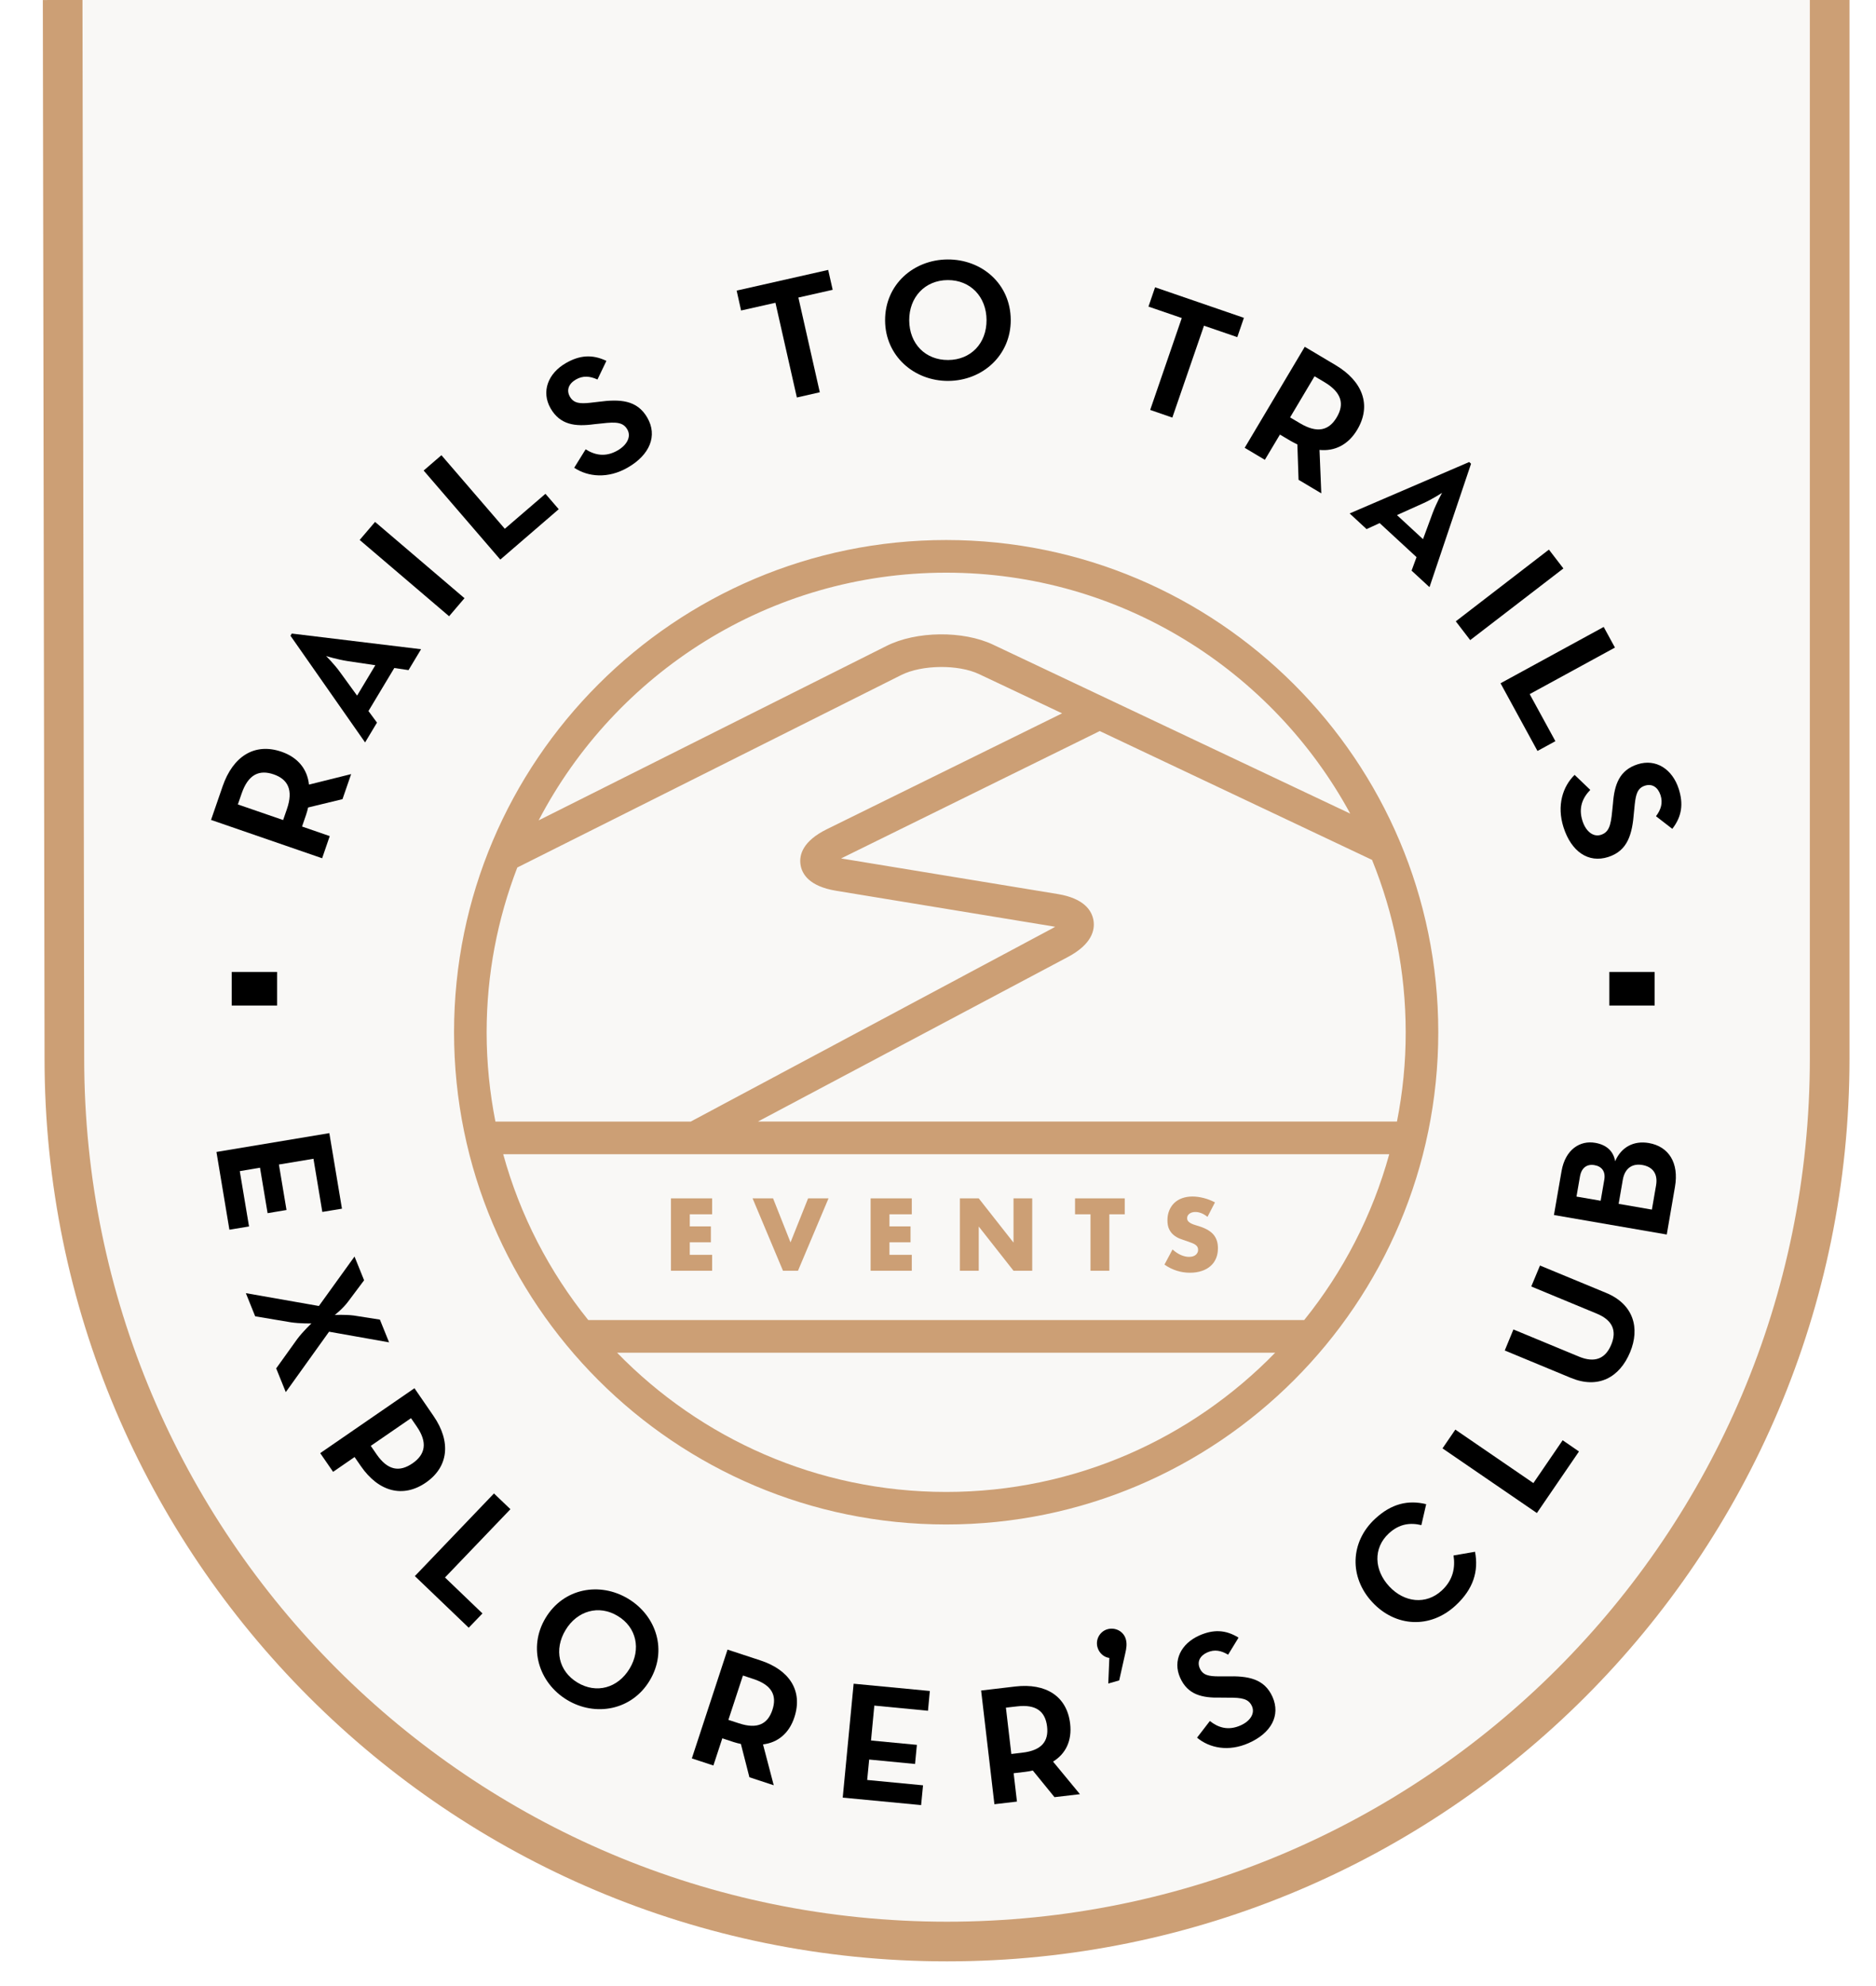 <?xml version="1.0" encoding="utf-8"?>
<!-- Generator: Adobe Illustrator 27.5.0, SVG Export Plug-In . SVG Version: 6.00 Build 0)  -->
<svg version="1.1" id="Layer_1" xmlns="http://www.w3.org/2000/svg" xmlns:xlink="http://www.w3.org/1999/xlink" x="0px" y="0px"
	 viewBox="0 0 283.85 300.48" style="enable-background:new 0 0 283.85 300.48;" xml:space="preserve">
<style type="text/css">
	.st0{opacity:0.25;fill:#E8E5DE;}
	.st1{fill:#CC9F75;}
	.st2{fill:none;stroke:#CC9F75;stroke-width:6;stroke-miterlimit:10;}
</style>
<path class="st0" d="M9.48,0l0.26,160.15c0,73.76,59.79,133.55,133.55,133.55s133.55-59.79,133.55-133.55V0"/>
<g>
	<path class="st1" d="M143.16,225.69c-19.5,0-37.15-8.08-49.79-21.06h99.57C180.31,217.6,162.67,225.69,143.16,225.69L143.16,225.69
		z M78.27,131.23l58.1-29.12c3.12-1.56,8.63-1.63,11.78-0.13l12.55,5.93l-35.56,17.51c-3.71,1.82-4.23,3.92-4.02,5.36
		c0.21,1.44,1.32,3.3,5.4,3.97l32.69,5.37c0.16,0.03,0.3,0.05,0.44,0.08c-0.12,0.07-0.24,0.14-0.39,0.22l-54.76,29.25H74.96
		c-0.86-4.37-1.33-8.89-1.33-13.51C73.63,147.37,75.29,138.97,78.27,131.23L78.27,131.23z M143.16,86.63
		c26.37,0,49.36,14.76,61.14,36.45l-54.04-25.56c-4.54-2.15-11.61-2.07-16.1,0.18L81.5,124.1
		C93.11,101.85,116.39,86.63,143.16,86.63L143.16,86.63z M76.14,174.6h134.06c-2.56,9.28-6.99,17.79-12.87,25.09H89.01
		C83.13,192.39,78.69,183.88,76.14,174.6L76.14,174.6z M211.37,169.66h-96.69l46.91-24.9c3.62-1.93,4.1-4.07,3.86-5.53
		c-0.24-1.45-1.38-3.33-5.43-3.99l-32.69-5.37c-0.02,0-0.04-0.01-0.06-0.01c0.02-0.01,0.03-0.02,0.05-0.03l39.08-19.24l41.2,19.49
		c3.27,8.06,5.09,16.85,5.09,26.07C212.7,160.78,212.23,165.29,211.37,169.66L211.37,169.66z M143.16,81.69
		c-41.06,0-74.46,33.4-74.46,74.46c0,41.06,33.4,74.46,74.46,74.46c41.06,0,74.46-33.4,74.46-74.46
		C217.63,115.1,184.22,81.69,143.16,81.69L143.16,81.69z"/>
	<polygon points="36.28,177.16 39.34,176.64 40.49,183.52 43.35,183.04 42.2,176.16 47.43,175.29 48.77,183.33 51.74,182.84 
		49.83,171.41 32.75,174.26 34.71,186.02 37.68,185.53 36.28,177.16 	"/>
	<path d="M58.87,203.06l-1.39-3.44L53.52,199c-1.3-0.16-2.87-0.08-2.87-0.08s1.19-0.91,2.02-2.02l2.42-3.23l-1.45-3.59l-5.39,7.48
		l-11.05-1.94l1.41,3.5l5.35,0.9c1.43,0.22,3.16,0.18,3.16,0.18s-1.24,1.16-2.14,2.35L41.79,207l1.45,3.59l6.55-9.14L58.87,203.06
		L58.87,203.06z"/>
	<path d="M62.42,221.36c-1.97,1.36-3.76,1.08-5.44-1.36l-0.88-1.28l6.09-4.19l0.88,1.28C64.7,218.19,64.39,220,62.42,221.36
		L62.42,221.36z M65.59,214.19L62.71,210l-14.26,9.82l1.95,2.83l3.25-2.24l0.94,1.36c2.71,3.94,6.42,4.86,9.84,2.51
		C67.85,221.92,68.3,218.13,65.59,214.19L65.59,214.19z"/>
	<polygon points="74.74,225.92 62.77,238.42 70.92,246.23 73,244.07 67.33,238.63 77.23,228.3 74.74,225.92 	"/>
	<path d="M95.26,252.42c-1.78,2.95-5.03,3.83-7.88,2.11c-2.86-1.72-3.59-5-1.81-7.95c1.76-2.92,5.04-3.86,7.89-2.13
		C96.32,246.16,97.03,249.5,95.26,252.42L95.26,252.42z M95.04,241.84c-4.27-2.57-9.76-1.63-12.49,2.91
		c-2.7,4.48-1.02,9.83,3.25,12.4c4.29,2.59,9.79,1.57,12.49-2.91C101.03,249.71,99.34,244.43,95.04,241.84L95.04,241.84z"/>
	<path d="M116.87,258.66c-0.7,2.12-2.25,2.96-5.06,2.03l-1.6-0.52l2.2-6.71l1.6,0.53C116.82,254.91,117.58,256.51,116.87,258.66
		L116.87,258.66z M115.04,251.17l-4.96-1.63l-5.4,16.46l3.26,1.07l1.35-4.11l1.7,0.56c0.38,0.13,0.74,0.21,1.11,0.29l1.29,5.04
		l3.68,1.21l-1.62-6.18c2.21-0.27,3.95-1.65,4.75-4.12C121.51,255.74,119.42,252.6,115.04,251.17L115.04,251.17z"/>
	<polygon points="127.51,271.93 139.37,273.06 139.66,270.07 131.21,269.26 131.51,266.17 138.45,266.84 138.73,263.95 
		131.79,263.29 132.29,258.01 140.41,258.79 140.69,255.8 129.16,254.7 127.51,271.93 	"/>
	<path d="M154.69,265.13l-1.67,0.2l-0.82-7.01l1.67-0.19c2.94-0.35,4.29,0.79,4.56,3.04C158.69,263.38,157.64,264.79,154.69,265.13
		L154.69,265.13z M161.92,260.75c-0.49-4.19-3.7-6.16-8.29-5.63l-5.18,0.61l2.01,17.2l3.41-0.4l-0.5-4.29l1.77-0.21
		c0.4-0.04,0.77-0.12,1.13-0.2l3.28,4.03l3.85-0.45l-4.07-4.93C161.23,265.32,162.22,263.34,161.92,260.75L161.92,260.75z"/>
	<path d="M167.56,246.46c-1.1,0.31-1.85,1.51-1.5,2.74c0.27,0.94,1.06,1.52,1.79,1.6l-0.16,3.87l1.65-0.47l0.9-4.01
		c0.21-0.87,0.3-1.53,0.1-2.24C169.99,246.75,168.73,246.13,167.56,246.46L167.56,246.46z"/>
	<path d="M185.58,253.59l-1.18,0c-1.48-0.01-2.39-0.16-2.86-1.21c-0.45-1.02,0.03-1.93,1.14-2.42c1.08-0.48,2.08-0.29,3.14,0.35
		l1.58-2.58c-1.98-1.23-3.84-1.25-5.93-0.33c-2.77,1.23-4.06,3.8-2.91,6.39c1.14,2.56,3.29,3.08,6.13,3.01l1.14,0.01
		c2.13-0.02,3.1,0.18,3.6,1.29c0.49,1.11-0.28,2.27-1.73,2.91c-1.88,0.83-3.39,0.32-4.64-0.67l-1.94,2.52
		c1.88,1.57,4.76,2.17,7.81,0.82c3.42-1.51,4.85-4.18,3.61-6.99C191.3,253.93,188.86,253.5,185.58,253.59L185.58,253.59z"/>
	<path d="M219.93,235.3c0.27,1.78-0.03,3.67-1.76,5.28c-2.39,2.23-5.7,1.84-7.97-0.6c-2.3-2.47-2.45-5.8-0.08-8
		c1.6-1.49,3.28-1.67,4.94-1.27l0.73-3.17c-2.74-0.67-5.27-0.08-7.74,2.22c-3.78,3.51-3.93,8.83-0.41,12.61
		c3.5,3.76,8.76,4.07,12.63,0.47c2.67-2.48,3.47-5.17,2.91-8.1L219.93,235.3L219.93,235.3z"/>
	<polygon points="232.01,224.35 220.2,216.26 218.26,219.1 232.54,228.88 238.91,219.57 236.44,217.87 232.01,224.35 	"/>
	<path d="M243.02,195.58l-10.01-4.14l-1.32,3.17l9.92,4.11c2.4,0.99,3.05,2.61,2.18,4.69c-0.88,2.12-2.48,2.8-4.88,1.81l-9.92-4.11
		l-1.31,3.18l10.01,4.15c4.12,1.7,7.36-0.05,8.95-3.88C248.18,200.86,247.14,197.29,243.02,195.58L243.02,195.58z"/>
	<path d="M250.57,179.33l-0.63,3.65l-5.03-0.87l0.63-3.65c0.31-1.79,1.49-2.48,2.95-2.23C250,176.49,250.89,177.5,250.57,179.33
		L250.57,179.33z M242.74,178.45l-0.55,3.19l-3.66-0.63l0.53-3.05c0.23-1.33,1.08-1.9,2.18-1.71
		C242.37,176.44,242.95,177.22,242.74,178.45L242.74,178.45z M249.48,172.91c-2.33-0.4-4.19,0.65-5.1,2.75
		c-0.27-1.59-1.38-2.5-3.02-2.78c-2.29-0.4-4.52,1-5.09,4.28l-1.15,6.64l17.07,2.95l1.24-7.2
		C254.07,175.9,252.48,173.43,249.48,172.91L249.48,172.91z"/>
	<path d="M43.41,122.4l-0.57,1.65l-6.85-2.36l0.57-1.65c1-2.9,2.66-3.65,4.85-2.9C43.57,117.89,44.41,119.51,43.41,122.4
		L43.41,122.4z M49.89,126.48l-4.19-1.45l0.6-1.74c0.14-0.4,0.23-0.77,0.32-1.14l5.2-1.26l1.31-3.79l-6.38,1.59
		c-0.24-2.29-1.63-4.1-4.15-4.97c-4.09-1.41-7.35,0.7-8.91,5.21l-1.76,5.1l16.81,5.8L49.89,126.48L49.89,126.48z"/>
	<path d="M51.51,101.76c-0.92-1.29-2.17-2.52-2.17-2.52s1.67,0.52,3.22,0.76l4.23,0.63l-2.76,4.6L51.51,101.76L51.51,101.76z
		 M57.04,109.31l-1.29-1.75l3.91-6.51l2.15,0.32l1.9-3.16l-19.56-2.37l-0.2,0.33l11.29,16.14L57.04,109.31L57.04,109.31z"/>
	<polygon points="70.28,90.49 56.75,78.95 54.42,81.68 67.95,93.22 70.28,90.49 	"/>
	<polygon points="84.54,77.03 82.53,74.7 76.38,79.99 66.79,68.86 64.1,71.18 75.7,84.65 84.54,77.03 	"/>
	<path d="M89.92,64.17l1.18-0.12c2.18-0.26,3.2-0.16,3.82,0.92c0.62,1.08-0.05,2.35-1.47,3.17c-1.84,1.06-3.45,0.71-4.84-0.17
		l-1.73,2.79c2.09,1.39,5.12,1.69,8.1-0.03c3.35-1.93,4.54-4.82,2.96-7.55c-1.54-2.67-4.09-2.84-7.44-2.39l-1.21,0.14
		c-1.52,0.16-2.47,0.1-3.06-0.92c-0.57-0.99-0.18-1.98,0.91-2.6c1.05-0.61,2.1-0.53,3.26,0l1.35-2.82
		c-2.16-1.03-4.07-0.85-6.12,0.33c-2.72,1.56-3.77,4.33-2.32,6.86C84.75,64.27,87.01,64.57,89.92,64.17L89.92,64.17z"/>
	<polygon points="117.33,45.8 120.57,60.13 124.04,59.34 120.8,45.01 125.99,43.84 125.31,40.83 111.46,43.96 112.13,46.97 
		117.33,45.8 	"/>
	<path d="M143.39,42.37c3.45-0.02,5.86,2.53,5.88,6.03c0.02,3.54-2.37,6.04-5.81,6.06c-3.45,0.02-5.87-2.46-5.89-6
		C137.55,44.97,139.94,42.39,143.39,42.37L143.39,42.37z M143.48,57.62c5.19-0.03,9.48-3.87,9.45-9.24
		c-0.03-5.44-4.37-9.16-9.56-9.13c-5.15,0.03-9.48,3.8-9.45,9.24C133.95,53.86,138.32,57.65,143.48,57.62L143.48,57.62z"/>
	<polygon points="174.03,62.01 177.38,63.17 182.17,49.27 187.21,51 188.21,48.08 174.77,43.46 173.77,46.38 178.81,48.11 
		174.03,62.01 	"/>
	<path d="M198.9,56.92l1.5,0.89c2.63,1.57,3.04,3.34,1.85,5.33c-1.17,1.97-2.92,2.46-5.55,0.89l-1.5-0.89L198.9,56.92L198.9,56.92z
		 M193.66,65.74l1.59,0.94c0.36,0.21,0.71,0.38,1.05,0.55l0.18,5.35l3.44,2.05l-0.27-6.57c2.29,0.23,4.34-0.76,5.71-3.06
		c2.21-3.72,0.8-7.35-3.3-9.78l-4.64-2.76l-9.09,15.28l3.05,1.82L193.66,65.74L193.66,65.74z"/>
	<path d="M215.28,76.16c1.45-0.64,2.91-1.61,2.91-1.61s-0.84,1.53-1.4,3l-1.48,4.01l-3.94-3.64L215.28,76.16L215.28,76.16z
		 M206.77,80.04l1.98-0.91l5.58,5.15l-0.75,2.04l2.71,2.5l6.29-18.67l-0.28-0.26l-18.09,7.78L206.77,80.04L206.77,80.04z"/>
	<polygon points="222.45,96.83 236.55,85.99 234.36,83.14 220.27,93.99 222.45,96.83 	"/>
	<polygon points="232.63,113.6 235.34,112.12 231.45,105 244.35,97.96 242.65,94.84 227.04,103.36 232.63,113.6 	"/>
	<path d="M243.93,122.74c-0.21,2.19-0.51,3.16-1.7,3.55c-1.19,0.38-2.29-0.55-2.79-2.1c-0.65-2.02,0.03-3.52,1.18-4.7l-2.37-2.27
		c-1.8,1.75-2.73,4.64-1.68,7.93c1.18,3.68,3.75,5.45,6.76,4.49c2.94-0.94,3.64-3.4,3.9-6.78l0.12-1.21
		c0.17-1.52,0.42-2.44,1.54-2.8c1.09-0.35,1.97,0.24,2.36,1.44c0.37,1.16,0.08,2.17-0.69,3.18l2.47,1.91
		c1.47-1.9,1.69-3.8,0.97-6.05c-0.96-2.98-3.44-4.6-6.22-3.71c-2.74,0.88-3.51,3.03-3.73,5.95L243.93,122.74L243.93,122.74z"/>
	<polygon points="41.93,152.11 41.93,147.03 35.06,147.03 35.06,152.11 41.93,152.11 	"/>
	<polygon points="243.5,152.11 250.36,152.11 250.36,147.03 243.5,147.03 243.5,152.11 	"/>
	<g>
		<path class="st1" d="M107.75,183.69h-3.38v1.83h3.19v2.41h-3.19v1.89h3.38v2.41h-6.23v-10.95h6.23V183.69z"/>
		<path class="st1" d="M116.97,181.28l2.64,6.66l2.66-6.66h3.09l-4.62,10.95h-2.27l-4.6-10.95H116.97z"/>
		<path class="st1" d="M137.96,183.69h-3.38v1.83h3.19v2.41h-3.19v1.89h3.38v2.41h-6.23v-10.95h6.23V183.69z"/>
		<path class="st1" d="M145.24,192.23v-10.95h2.85l5.26,6.69v-6.69h2.83v10.95h-2.83l-5.26-6.69v6.69H145.24z"/>
		<path class="st1" d="M167.85,183.69v8.54H165v-8.54h-2.34v-2.41h7.52v2.41H167.85z"/>
		<path class="st1" d="M182.7,184.08c-0.31-0.25-0.62-0.44-0.93-0.56c-0.31-0.12-0.61-0.18-0.9-0.18c-0.37,0-0.67,0.09-0.9,0.26
			c-0.23,0.17-0.35,0.4-0.35,0.68c0,0.19,0.06,0.35,0.17,0.48c0.12,0.13,0.27,0.23,0.46,0.33c0.19,0.09,0.4,0.17,0.64,0.24
			c0.24,0.07,0.47,0.14,0.7,0.22c0.93,0.31,1.61,0.72,2.04,1.24s0.65,1.19,0.65,2.03c0,0.56-0.09,1.07-0.28,1.52
			c-0.19,0.46-0.46,0.84-0.83,1.17c-0.36,0.32-0.81,0.58-1.34,0.75c-0.53,0.18-1.12,0.27-1.79,0.27c-1.38,0-2.67-0.41-3.85-1.23
			l1.22-2.29c0.43,0.38,0.85,0.66,1.26,0.84c0.42,0.18,0.83,0.28,1.23,0.28c0.46,0,0.81-0.11,1.04-0.32s0.34-0.46,0.34-0.73
			c0-0.16-0.03-0.31-0.09-0.43c-0.06-0.12-0.16-0.23-0.29-0.33s-0.31-0.2-0.53-0.28c-0.22-0.09-0.48-0.18-0.79-0.29
			c-0.37-0.12-0.73-0.24-1.08-0.38c-0.35-0.14-0.67-0.33-0.94-0.56c-0.28-0.23-0.5-0.53-0.67-0.88c-0.17-0.35-0.25-0.8-0.25-1.34
			s0.09-1.03,0.27-1.47s0.43-0.82,0.75-1.13c0.32-0.31,0.72-0.56,1.19-0.73c0.47-0.17,1-0.26,1.58-0.26c0.54,0,1.11,0.08,1.7,0.23
			c0.59,0.15,1.16,0.37,1.7,0.66L182.7,184.08z"/>
	</g>
</g>
<path class="st2" d="M-4,64.58"/>
<path class="st2" d="M9.48,0l0.26,160.15c0,73.76,59.79,133.55,133.55,133.55s133.55-59.79,133.55-133.55V0"/>
</svg>

